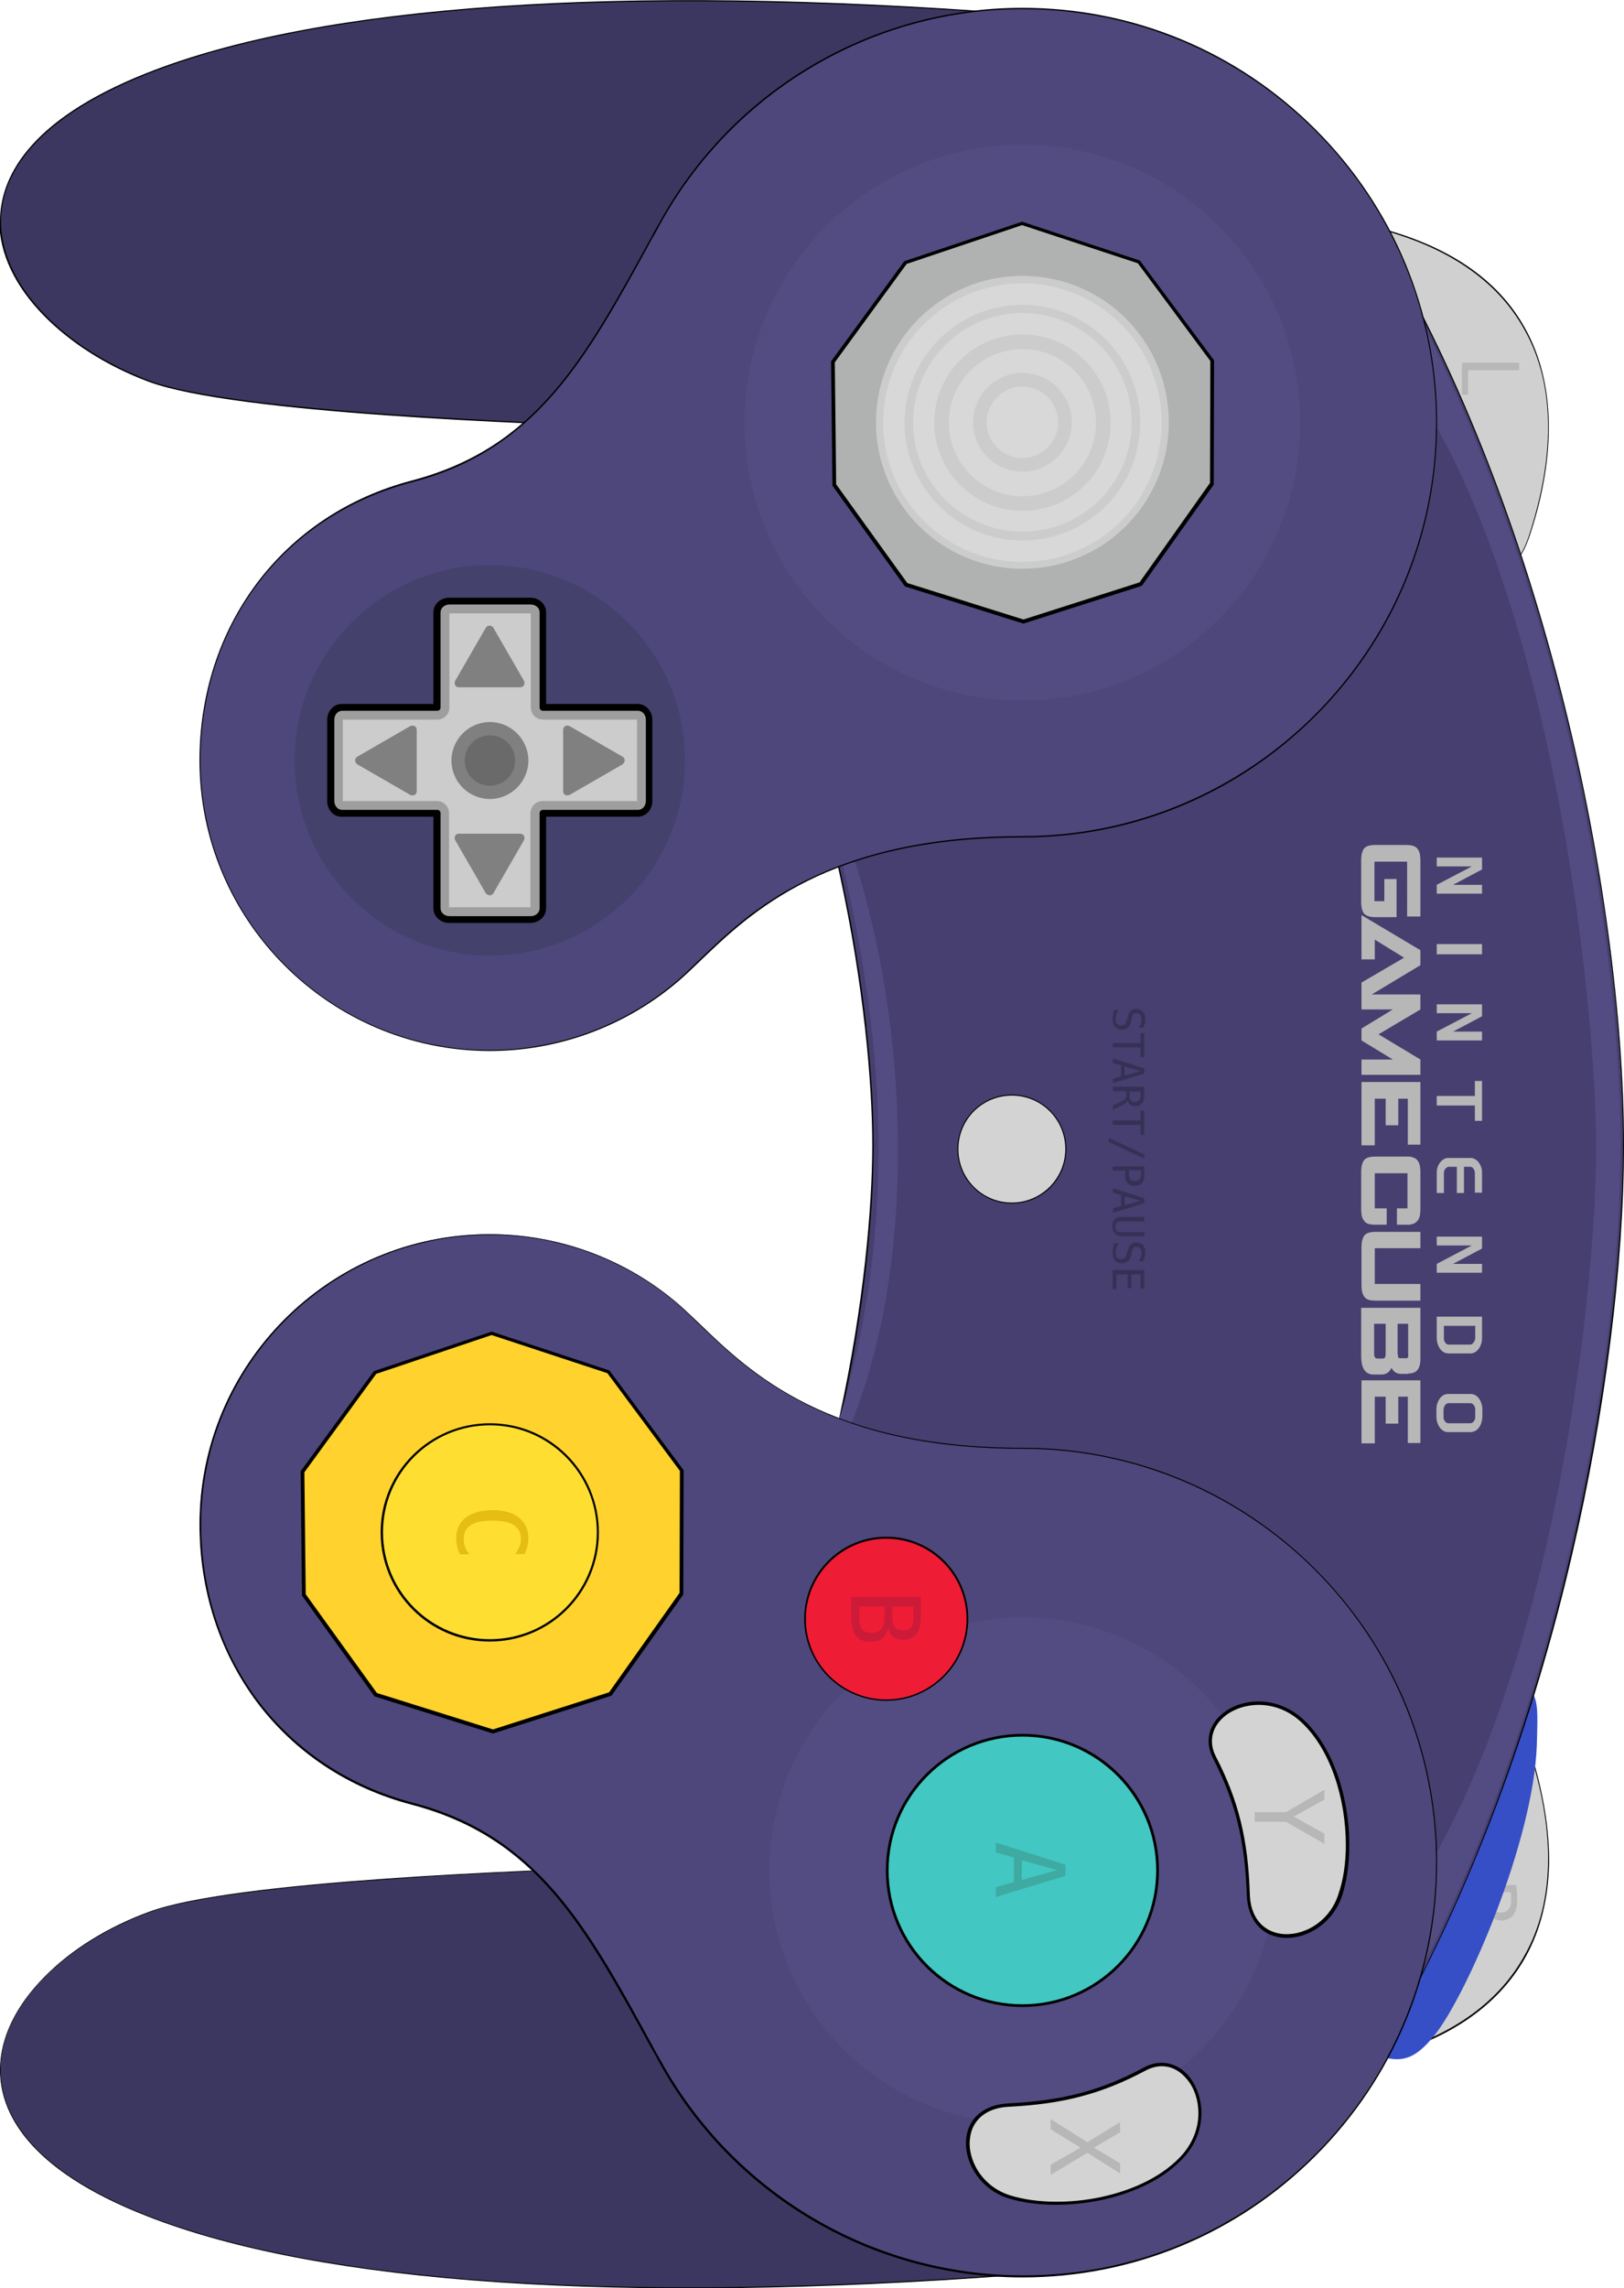 <?xml version="1.0" encoding="utf-8"?>
<!-- Generator: Adobe Illustrator 19.0.0, SVG Export Plug-In . SVG Version: 6.00 Build 0)  -->
<svg version="1.1" baseProfile="tiny"
	 id="svg2" inkscape:version="0.46" sodipodi:version="0.32" inkscape:output_extension="org.inkscape.output.svg.inkscape" sodipodi:docname="gamecube-controller.svg" xmlns:rdf="http://www.w3.org/1999/02/22-rdf-syntax-ns#" xmlns:dc="http://purl.org/dc/elements/1.1/" xmlns:svg="http://www.w3.org/2000/svg" xmlns:cc="http://creativecommons.org/ns#" xmlns:sodipodi="http://sodipodi.sourceforge.net/DTD/sodipodi-0.dtd" xmlns:inkscape="http://www.inkscape.org/namespaces/inkscape"
	 xmlns="http://www.w3.org/2000/svg" xmlns:xlink="http://www.w3.org/1999/xlink" x="0px" y="0px" viewBox="130.3 60.7 477 671.9"
	 xml:space="preserve">
<defs>
	
	
		<inkscape:perspective  sodipodi:type="inkscape:persp3d" inkscape:vp_x="0 : 526.18109 : 1" inkscape:vp_y="0 : 1000 : 0" id="perspective10" inkscape:vp_z="744.09448 : 526.18109 : 1" inkscape:persp3d-origin="372.04724 : 350.78739 : 1">
		</inkscape:perspective>
	
		<inkscape:perspective  sodipodi:type="inkscape:persp3d" inkscape:vp_x="0 : 526.18109 : 1" inkscape:vp_y="0 : 1000 : 0" id="perspective2390" inkscape:vp_z="744.09448 : 526.18109 : 1" inkscape:persp3d-origin="372.04724 : 350.78739 : 1">
		</inkscape:perspective>
	
		<inkscape:perspective  sodipodi:type="inkscape:persp3d" inkscape:vp_x="0 : 106.07078 : 1" inkscape:vp_y="0 : 1000 : 0" id="perspective3517" inkscape:vp_z="778.99109 : 106.07078 : 1" inkscape:persp3d-origin="389.49554 : 70.713852 : 1">
		</inkscape:perspective>
</defs>
<sodipodi:namedview  showgrid="false" bordercolor="#666666" id="base" inkscape:zoom="1.4538721" gridtolerance="10000" pagecolor="#ffffff" objecttolerance="10" guidetolerance="10" borderopacity="1.0" inkscape:cy="243.48772" inkscape:cx="380.30106" showguides="true" inkscape:guide-bbox="true" inkscape:window-height="980" inkscape:window-width="1678" inkscape:current-layer="layer1" inkscape:document-units="px" inkscape:window-x="0" inkscape:window-y="25" inkscape:pageopacity="0.0" inkscape:pageshadow="2">
	</sodipodi:namedview>
<g>
	<g id="path3209">
		<g>
			<path fill="#D0D0D0" d="M534.2,127.5c47.1,11.8,59.6,46.3,45.5,90.2C565.5,261.6,534.2,129.1,534.2,127.5z"/>
		</g>
		<g>
			<path d="M534,127.5v-0.2l0.2,0c21.2,5.3,36.1,15.3,44.1,29.9c4.4,7.9,6.7,17.2,6.9,27.5c0.2,10.1-1.6,21.2-5.5,33
				c-2.1,6.4-4.6,9.4-7.7,9c-8.1-1.3-18-27.9-24.9-50C539.7,152.6,534,128.3,534,127.5z M585,186.1c0-10.8-2.3-20.4-7-28.7
				c-8-14.4-22.7-24.4-43.7-29.7c0.5,2.4,5.8,25.3,13.2,49c9.8,31.6,18.4,48.8,24.7,49.7c2.8,0.4,5.3-2.5,7.3-8.8
				C583.2,206.2,585,195.7,585,186.1z"/>
		</g>
	</g>
	<g>
		<path fill="#B7B7B7" d="M576.5,167.2v2.2h-15v7.2h-1.8v-9.4H576.5z"/>
	</g>
	<g id="path3273">
		<g>
			<path fill="#D0D0D0" d="M534.2,665c47.1-11.8,59.6-46.3,45.5-90.2C565.5,530.9,534.2,663.5,534.2,665z"/>
		</g>
		<g>
			<path d="M534,665.2V665c0-0.8,5.7-25.1,13.2-49.2c6.9-22.1,16.8-48.8,24.9-50c3-0.5,5.6,2.5,7.7,9c3.8,11.9,5.6,23,5.5,33
				c-0.2,10.3-2.5,19.6-6.9,27.5c-8.1,14.5-22.9,24.6-44.1,29.9L534,665.2z M585,606.4c0-9.6-1.8-20.1-5.5-31.6
				c-2-6.2-4.5-9.2-7.3-8.8c-6.3,0.9-14.8,18.1-24.7,49.7c-7.4,23.6-12.7,46.6-13.2,49c21-5.3,35.7-15.3,43.7-29.7
				C582.7,626.8,585,617.2,585,606.4z"/>
		</g>
	</g>
	<g>
		<path fill="#B7B7B7" d="M575.6,614.2c0.2,1.1,0.3,2.7,0.3,4.2c0,2.3-0.4,3.8-1.4,4.9c-0.8,0.8-1.9,1.3-3.2,1.3
			c-2.2,0-3.7-1.4-4.3-3.2H567c-0.4,1.3-1.6,2.1-3.4,2.5c-2.3,0.5-4,0.9-4.6,1.3v-2.3c0.5-0.3,1.9-0.6,4-1.1
			c2.3-0.5,3.2-1.4,3.3-3.4v-2H559v-2.2H575.6z M567.9,616.3v2.2c0,2.3,1.3,3.8,3.2,3.8c2.2,0,3.1-1.6,3.1-3.9c0-1-0.1-1.8-0.2-2.1
			H567.9z"/>
	</g>
	<g id="path2516">
		<path sodipodi:nodetypes="csssc" fill="#3C3760" d="M428,728.7c-120.6,8.9-206,1.7-254.4-17.3c-70.9-27.7-42.6-73.5,0.6-89.3
			c29.5-10.8,146.6-13.1,155-13.7C337.7,607.8,427.4,729.2,428,728.7z"/>
		<path d="M130.3,668.5c0-0.1,0-0.2,0-0.3c0.1-9.2,4.6-18.5,13-27c7.8-8,18.8-14.8,30.9-19.2c25.1-9.2,111.9-12.2,144.6-13.3
			c5.5-0.2,9.2-0.3,10.5-0.4c6.4-0.4,56.7,65.4,83.8,100.8c8.4,11,14.5,18.9,15.1,19.4l0.4,0l-0.3,0.3l-0.1,0h0
			c-115.7,8.6-203.7,2.6-254.5-17.3C137.9,697.6,130.3,680.5,130.3,668.5z M427.7,728.5c-1-1.1-4.6-5.8-15-19.3
			c-25.1-32.8-77.3-101.1-83.5-100.7c-1.3,0.1-4.9,0.2-10.5,0.4c-29.5,1-119.4,4.1-144.5,13.3c-12,4.4-23,11.2-30.8,19.1
			c-8.3,8.5-12.8,17.7-12.9,26.8c0,0.1,0,0.2,0,0.3c0,11.9,7.5,28.9,43,42.8C224.3,731.1,312.2,737.1,427.7,728.5z"/>
	</g>
	<path id="path3275" sodipodi:nodetypes="csscc" fill="#364EC6" d="M578.2,556c4.1,2.1,3.8,6.2,3.5,17c-1,28.5-20.5,73.2-29.9,85.1
		c-6.2,7.8-10.4,8.7-18.6,5.5L578.2,556z"/>
	<g id="path3211">
		<path sodipodi:nodetypes="ccsccssc" fill="#463F6F" d="M536.5,132.2l-196.9,83.2c35.5,63.3,47.1,140.4,47.1,181.5
			s-11.3,117.8-47.1,181.5l196.9,83.2c53.6-92.9,70.6-204.7,70.6-264.7c0-31.8-4.9-78.5-17.4-129
			C578.6,223.2,561.5,175.5,536.5,132.2z"/>
		<path d="M339.4,578.5l0.1-0.1c37.1-66.2,47-145.2,47-181.5c0-36.3-9.9-115.3-47-181.5l-0.1-0.1l0.2-0.1l197-83.2l0.1,0.1
			c22.7,39.3,40.6,85,53.2,135.8c11.1,44.6,17.4,91.6,17.4,129c0,34.8-5.5,78.5-15.2,120.1c-5.8,25.1-13.2,49.6-21.8,72.6
			c-9.7,25.9-21,50.2-33.7,72.1l-0.1,0.1l-0.1-0.1L339.4,578.5z M536.5,132.4l-196.6,83.1c15.8,28.1,28.5,62.3,36.8,99
			c6.5,28.7,10.2,58.7,10.2,82.5c0,23.9-3.7,53.9-10.1,82.3c-8.3,36.5-21,70.8-36.9,99.1l196.6,83.1C592.1,565,607,449.8,607,396.9
			c0-37.4-6.3-84.4-17.4-129C577,217.2,559.1,171.6,536.5,132.4z"/>
	</g>
	<path id="path3610" sodipodi:nodetypes="ccccc" fill="#524C82" d="M374.1,300c17.4,65,20.2,123.4,0.9,183.1l1.9,3.2
		c24.1-49.4,21.8-130.9-0.6-187L374.1,300z"/>
	<path id="path3319" sodipodi:nodetypes="ccsccssc" fill="#524C82" d="M535.7,132.2l16.3,53.4c35.5,63.3,47.1,171,47.1,212.1
		s-11.3,143.7-47.1,207.4l-16.3,56.5c53.6-92.9,70.6-204.7,70.6-264.7c0-31.8-4.9-78.5-17.4-129
		C577.8,223.2,560.7,175.5,535.7,132.2z"/>
	<g id="path3241">
		<path sodipodi:nodetypes="csssc" fill="#3C3760" d="M428,64.7c-120.6-9-206-1.7-254.4,17.5c-70.9,28.1-42.6,74.5,0.6,90.5
			c29.5,11,146.6,13.3,155,13.9C337.7,187.2,427.4,64.1,428,64.7z"/>
		<path d="M130.3,125.7c0-12.2,7.6-29.5,43.2-43.6C224.3,62,312.3,55.9,428,64.6h0l0.1,0l0.3,0.3l-0.4,0c-0.6,0.5-6.7,8.6-15.1,19.7
			c-27,35.9-77.4,102.6-83.8,102.1c-1.3-0.1-4.9-0.2-10.5-0.4c-32.7-1.1-119.5-4.2-144.6-13.5c-12.1-4.5-23-11.4-30.9-19.5
			c-8.4-8.6-12.9-18.1-13-27.4C130.3,125.9,130.3,125.8,130.3,125.7z M427.7,64.9c-115.5-8.6-203.3-2.6-254,17.5
			c-35.5,14.1-43.1,31.3-43.1,43.3c0,0.1,0,0.2,0,0.3c0.1,9.2,4.6,18.6,12.9,27.1c7.8,8,18.7,14.9,30.8,19.4
			c25.1,9.3,115,12.4,144.5,13.5c5.5,0.2,9.2,0.3,10.5,0.4c6.2,0.4,58.4-68.8,83.5-102C423.1,70.7,426.6,66,427.7,64.9z"/>
	</g>
	<g id="path3263">
		<path sodipodi:nodetypes="ccscccssc" fill="#4E477C" d="M324,665.9c-20.7-37.6-34.7-65.7-72.8-75.7s-62.2-42.9-62.2-82
			c0-47,38.1-85.1,85.1-85.1c20.7,0,39.7,7.4,54.4,19.7c14.8,12.3,34.9,43,102,43s121.6,54.5,121.6,121.6s-54.5,121.6-121.6,121.6
			C384.7,729.1,344.7,703.6,324,665.9z"/>
		<path d="M188.9,508.3c0-47,38.2-85.2,85.2-85.2c19.9,0,39.3,7,54.5,19.7c2.2,1.8,4.4,4,7.1,6.5c15,14.5,37.8,36.5,94.9,36.5
			c32.5,0,63.1,12.7,86.1,35.7c23,23,35.7,53.6,35.7,86.1c0,32.5-12.7,63.1-35.7,86.1c-23,23-53.6,35.7-86.1,35.7
			c-44.4,0-85.3-24.2-106.7-63.2l0.1-0.1l-0.1,0.1c-0.8-1.5-1.6-3-2.5-4.5c-19.6-35.7-33.7-61.5-70.2-71.1
			c-18.6-4.9-34.3-15.3-45.5-30.2C194.7,545.6,188.9,527.6,188.9,508.3z M552.1,607.5c0-67-54.5-121.4-121.4-121.4
			c-25.2,0-46-4.2-63.5-13c-14.8-7.4-24.1-16.4-31.6-23.6c-2.6-2.5-4.9-4.7-7-6.5c-15.2-12.7-34.5-19.7-54.3-19.7
			c-46.8,0-84.9,38.1-84.9,84.9c0,39.8,24.4,71.9,62.1,81.8c16.9,4.4,30.1,12.7,41.7,26c10.6,12.2,19,27.5,28.7,45.3
			c0.8,1.5,1.6,3,2.5,4.5c21.4,38.9,62.2,63,106.5,63C497.6,728.9,552.1,674.4,552.1,607.5z"/>
	</g>
	<g id="path3187">
		<path sodipodi:nodetypes="ccscccssc" fill="#4E477C" d="M324,126.3c-20.7,37.6-34.7,65.7-72.8,75.7c-38.1,10-62.2,42.9-62.2,82
			c0,47,38.1,85.1,85.1,85.1c20.7,0,39.7-7.4,54.4-19.7s34.9-43,102-43s121.6-54.5,121.6-121.6S497.7,63.2,430.6,63.2
			C384.7,63.2,344.7,88.7,324,126.3z"/>
		<path d="M188.9,284c0-19.3,5.8-37.3,16.8-52c11.1-14.8,26.9-25.3,45.5-30.2c36.5-9.6,50.6-35.4,70.2-71.1c0.8-1.5,1.6-3,2.5-4.5
			c21.4-39,62.3-63.2,106.7-63.2c32.5,0,63.1,12.7,86.1,35.7c23,23,35.7,53.6,35.7,86.1c0,32.5-12.7,63.1-35.7,86.1
			c-23,23-53.6,35.7-86.1,35.7c-57.1,0-79.8,22-94.9,36.5c-2.6,2.5-4.9,4.7-7.1,6.5c-15.3,12.7-34.6,19.7-54.5,19.7
			C227.2,369.2,188.9,331,188.9,284z M552.1,184.8c0-67-54.5-121.4-121.4-121.4c-44.3,0-85.1,24.2-106.5,63.1
			c-0.8,1.5-1.6,3-2.5,4.5c-9.7,17.8-18.1,33.1-28.7,45.3c-11.6,13.3-24.8,21.6-41.7,26c-37.7,9.9-62.1,42-62.1,81.8
			c0,46.8,38.1,84.9,84.9,84.9c19.8,0,39.1-7,54.3-19.7c2.2-1.8,4.4-4,7-6.5c7.5-7.2,16.8-16.3,31.6-23.6c17.5-8.7,38.3-13,63.5-13
			C497.6,306.2,552.1,251.7,552.1,184.8z"/>
	</g>
	
		<path id="path3191" sodipodi:type="arc" sodipodi:cy="436.6759" sodipodi:cx="160" sodipodi:rx="121.56863" sodipodi:ry="121.56863" fill="#524C82" d="
		M430.6,266.4c-45.1,0-81.6-36.6-81.6-81.6s36.6-81.6,81.6-81.6c45.1,0,81.6,36.6,81.6,81.6S475.7,266.4,430.6,266.4z"/>
	
		<path id="path3193" sodipodi:type="arc" sodipodi:cy="586.08765" sodipodi:cx="274.11765" sodipodi:rx="85.098038" sodipodi:ry="85.098038" fill="#44416D" d="
		M274.2,341.3c-31.7,0-57.4-25.7-57.4-57.3s25.7-57.4,57.3-57.4c0,0,0,0,0,0c31.7,0,57.4,25.7,57.4,57.3
		C331.6,315.6,305.9,341.3,274.2,341.3C274.2,341.3,274.2,341.3,274.2,341.3z"/>
	
		<path id="path3199" sodipodi:type="arc" sodipodi:cy="436.6759" sodipodi:cx="160" sodipodi:rx="121.56863" sodipodi:ry="121.56863" fill="#524C82" d="
		M430.6,535.6c-41,0-74.3,33.2-74.3,74.3c0,41,33.2,74.3,74.3,74.3s74.3-33.2,74.3-74.3C504.9,568.8,471.7,535.6,430.6,535.6z"/>
	
		<path id="path3203_1_" sodipodi:type="arc" sodipodi:cy="436.6759" sodipodi:cx="160" sodipodi:rx="121.56863" sodipodi:ry="121.56863" d="
		M430.6,569.8c-22.1,0-40.1,17.9-40.1,40.1s17.9,40.1,40.1,40.1c22.1,0,40.1-17.9,40.1-40.1S452.8,569.8,430.6,569.8z"/>
	
		<path id="path3203" sodipodi:type="arc" sodipodi:cy="436.6759" sodipodi:cx="160" sodipodi:rx="121.56863" sodipodi:ry="121.56863" fill="#42C7C3" d="
		M430.6,570.6c-21.7,0-39.3,17.6-39.3,39.3s17.6,39.3,39.3,39.3c21.7,0,39.3-17.6,39.3-39.3S452.3,570.6,430.6,570.6z"/>
	
		<path id="path3207_1_" sodipodi:type="arc" sodipodi:cy="410.00925" sodipodi:cx="367.05884" sodipodi:rx="16.470589" sodipodi:ry="16.470589" d="
		M427.5,414.1c-8.8,0-16-7.1-16-16c0-8.8,7.1-16,16-16c0,0,0,0,0,0c8.8,0,16,7.1,16,16C443.5,406.9,436.4,414.1,427.5,414.1
		C427.5,414.1,427.5,414.1,427.5,414.1z"/>
	
		<path id="path3207" sodipodi:type="arc" sodipodi:cy="410.00925" sodipodi:cx="367.05884" sodipodi:rx="16.470589" sodipodi:ry="16.470589" fill="#D3D3D3" d="
		M427.5,413.8c-8.7,0-15.7-7-15.7-15.7c0-8.7,7-15.7,15.7-15.7c0,0,0,0,0,0c8.7,0,15.7,7,15.7,15.7
		C443.2,406.7,436.2,413.8,427.5,413.8C427.5,413.8,427.5,413.8,427.5,413.8z"/>
	<g id="path3232" sodipodi:nodetypes="czzzz">
		<g>
			<path fill="#D3D3D3" d="M497,617c0.5,17.2,22.3,15,27.1-0.2c4.8-15.3,1.1-39.8-11.6-51.2c-12.7-11.3-31.7-1-25.4,11
				S496.4,599.8,497,617z"/>
		</g>
		<g>
			<path d="M485.3,571.9c0-3.1,1.5-6.1,4.4-8.3c5.5-4.3,15.4-5.1,23.1,1.7c12.9,11.5,16.6,36.5,11.8,51.7
				c-2.8,9-11.4,13.5-18.1,12.6c-6-0.8-9.7-5.5-10-12.4l0,0c-0.5-16-3.3-27.3-9.9-40.2C485.7,575.2,485.3,573.6,485.3,571.9z
				 M525.6,602.4c0-13.3-4.4-28.3-13.5-36.4c-7.2-6.4-16.6-5.6-21.8-1.6c-4.1,3.2-5.1,7.7-2.9,12c6.7,13,9.5,24.4,10,40.6l0,0
				c0.2,6.4,3.6,10.7,9.1,11.5c6.3,0.9,14.4-3.3,17-11.9C524.9,612.5,525.6,607.6,525.6,602.4z"/>
		</g>
	</g>
	
		<path id="path3258" sodipodi:type="arc" sodipodi:cy="436.6759" sodipodi:cx="160" sodipodi:rx="121.56863" sodipodi:ry="121.56863" fill="#CCCCCC" stroke="#000000" stroke-linecap="round" stroke-linejoin="round" d="
		M430.6,233.4c-26.9,0-48.6-21.8-48.6-48.6s21.8-48.6,48.6-48.6c26.9,0,48.6,21.8,48.6,48.6S457.5,233.4,430.6,233.4z"/>
	
		<path id="path3295" sodipodi:type="arc" sodipodi:cy="436.6759" sodipodi:cx="160" sodipodi:rx="121.56863" sodipodi:ry="121.56863" fill="none" stroke="#797979" stroke-miterlimit="10" d="
		M430.6,223.7c-21.5,0-39-17.4-39-39s17.4-39,39-39s39,17.4,39,39S452.2,223.7,430.6,223.7z"/>
	
		<path id="path3297" sodipodi:type="arc" sodipodi:cy="436.6759" sodipodi:cx="160" sodipodi:rx="121.56863" sodipodi:ry="121.56863" fill="none" stroke="#797979" stroke-width="8.868" stroke-linecap="round" stroke-linejoin="round" d="
		M430.6,212.2c-15.1,0-27.4-12.3-27.4-27.4c0-15.1,12.3-27.4,27.4-27.4s27.4,12.3,27.4,27.4C458.1,199.9,445.8,212.2,430.6,212.2z"
		/>
	
		<path id="path3301" sodipodi:type="arc" sodipodi:cy="436.6759" sodipodi:cx="160" sodipodi:rx="121.56863" sodipodi:ry="121.56863" fill="none" stroke="#797979" stroke-width="15" stroke-linecap="round" stroke-linejoin="round" d="
		M430.6,198.3c-7.5,0-13.6-6.1-13.6-13.6s6.1-13.6,13.6-13.6s13.6,6.1,13.6,13.6S438.1,198.3,430.6,198.3z"/>
	<path id="text3303" fill="#3FAAA2" d="M440.8,609.8l-10.4-2.9v5.8L440.8,609.8 M443.2,608.2v3.3l-20.4,6.2v-2.9l5.3-1.5v-7.2
		l-5.3-1.5v-2.9L443.2,608.2"/>
	<path id="text3311" fill="#B7B7B7" d="M519.3,586.2v2.9l-9,5l9,5v3l-11.3-6.5h-9.2v-2.8h9.2L519.3,586.2"/>
	<g id="path3237" sodipodi:nodetypes="czzzz">
		<g>
			<path fill="#D3D3D3" d="M426.5,678.8c-17.2,0.8-14.7,22.5,0.7,27.1c15.3,4.6,39.9,0.4,51-12.5s0.5-31.7-11.4-25.3
				S443.7,678,426.5,678.8z"/>
		</g>
		<g>
			<path d="M414,690c0-0.5,0-1,0.1-1.5c0.7-6,5.3-9.8,12.3-10.2c16-0.8,27.2-3.7,40-10.6c4.7-2.5,9.9-1.4,13.3,2.9
				c4.3,5.4,5.4,15.4-1.3,23.1c-11.3,13.1-36.2,17.1-51.5,12.6C418.6,703.9,414,696.4,414,690z M482.3,681.2c0-3.8-1.2-7.4-3.3-9.9
				c-3.2-4-7.7-5-12.1-2.7c-12.9,6.9-24.3,9.9-40.4,10.7c-6.4,0.3-10.7,3.8-11.3,9.3c-0.8,6.3,3.6,14.3,12.1,16.8
				c15,4.5,39.4,0.5,50.5-12.3C480.9,689.4,482.3,685.2,482.3,681.2z"/>
		</g>
	</g>
	<path id="text3315" fill="#B7B7B7" d="M459.3,683.8v3l-7.7,4.5l7.7,4.6v3l-9.6-6.1l-10.8,6.5v-3l8.8-5l-8.8-5.4v-3l10.8,6.8
		L459.3,683.8"/>
	<g id="rect3249">
		<path fill="#9E9E9E" d="M320.9,272c0-2-1.5-3.6-3.3-3.6h-27.9v-27.9c0-1.8-1.6-3.3-3.6-3.3h-23.9c-2,0-3.6,1.5-3.6,3.3v27.9h-27.9
			c-1.8,0-3.3,1.6-3.3,3.6v23.9c0,2,1.5,3.6,3.3,3.6h27.9v27.9c0,1.8,1.6,3.3,3.6,3.3h23.9c2,0,3.6-1.5,3.6-3.3v-27.9h27.9
			c1.8,0,3.3-1.6,3.3-3.6V272z"/>
		<path d="M226.4,295.9V272c0-2.5,1.9-4.6,4.3-4.6h26.9v-26.9c0-2.4,2.1-4.3,4.6-4.3h23.9c2.5,0,4.6,1.9,4.6,4.3v26.9h26.9
			c2.4,0,4.3,2.1,4.3,4.6v23.9c0,2.6-1.9,4.6-4.3,4.6h-26.9v26.9c0,2.4-2.1,4.3-4.6,4.3h-23.9c-2.5,0-4.6-1.9-4.6-4.3v-26.9h-26.9
			C228.3,300.6,226.4,298.5,226.4,295.9z M288.8,240.5c0-1.3-1.2-2.3-2.6-2.3h-23.9c-1.4,0-2.6,1-2.6,2.3v27.9c0,0.6-0.4,1-1,1
			h-27.9c-1.3,0-2.3,1.2-2.3,2.6v23.9c0,1.4,1,2.6,2.3,2.6h27.9c0.6,0,1,0.4,1,1v27.9c0,1.3,1.2,2.3,2.6,2.3h23.9
			c1.4,0,2.6-1,2.6-2.3v-27.9c0-0.6,0.4-1,1-1h27.9c1.3,0,2.3-1.2,2.3-2.6V272c0-1.4-1-2.6-2.3-2.6h-27.9c-0.6,0-1-0.4-1-1V240.5z"
			/>
	</g>
	
		<path id="path4071" inkscape:original="M 255.09375 540.09375 C 253.08883 540.09374 251.5 541.55887 251.5 543.375 L 251.5 571.28125 L 223.59375 571.28125 C 221.77764 571.28124 220.3125 572.9013 220.3125 574.90625 L 220.3125 598.8125 C 220.3125 600.81741 221.77765 602.4375 223.59375 602.4375 L 251.5 602.4375 L 251.5 630.34375 C 251.5 632.15985 253.08883 633.62503 255.09375 633.625 L 279.03125 633.625 C 281.03617 633.62499 282.65623 632.15985 282.65625 630.34375 L 282.65625 602.4375 L 310.53125 602.4375 C 312.34736 602.43749 313.8125 600.81745 313.8125 598.8125 L 313.8125 574.90625 C 313.8125 572.90132 312.34735 571.28125 310.53125 571.28125 L 282.65625 571.28125 L 282.65625 543.375 C 282.65625 541.55888 281.03618 540.09375 279.03125 540.09375 L 255.09375 540.09375 z " sodipodi:type="inkscape:offset" inkscape:radius="-3.6088684" fill="#CCCCCC" d="
		M317.7,296c-0.3,0-0.3,0.2-0.3,0V272h-27.6c-2,0-3.6-1.6-3.6-3.6v-27.9c0,0.3,0.2,0.3,0,0.3h-23.9c-0.2,0,0,0,0-0.3v27.9
		c0,2-1.6,3.6-3.6,3.6H231v23.9c0,0.2,0,0-0.3,0h27.9c2,0,3.6,1.6,3.6,3.6v27.9c0-0.3-0.2-0.3,0-0.3h23.9c0.2,0,0,0,0,0.3v-27.9
		c0-2,1.6-3.6,3.6-3.6H317.7z"/>
	
		<path id="path3254" sodipodi:type="arc" sodipodi:cy="588.15552" sodipodi:cx="265.37897" sodipodi:rx="15.811819" sodipodi:ry="15.811819" fill="#808080" d="
		M274.2,295.3c-6.3,0-11.3-5.1-11.3-11.3s5.1-11.3,11.3-11.3s11.3,5.1,11.3,11.3S280.4,295.3,274.2,295.3z"/>
	<path id="path2449" fill="#808080" d="M313.8,283.9c0-0.4-0.3-0.8-0.6-1l-15.6-9c-0.4-0.2-0.9-0.2-1.3,0c-0.4,0.2-0.6,0.7-0.6,1.1
		v18c0,0.5,0.2,0.9,0.6,1.1c0.4,0.2,0.9,0.2,1.3,0l15.6-9C313.5,284.8,313.8,284.4,313.8,283.9z"/>
	<path id="path2452" fill="#808080" d="M234.6,283.9c0-0.4,0.3-0.8,0.6-1l15.6-9c0.4-0.2,0.9-0.2,1.3,0c0.4,0.2,0.6,0.7,0.6,1.1v18
		c0,0.5-0.2,0.9-0.6,1.1c-0.4,0.2-0.9,0.2-1.3,0l-15.6-9C234.8,284.8,234.6,284.4,234.6,283.9z"/>
	<path id="path3230" fill="#808080" d="M274.2,323.6c0.4,0,0.8-0.3,1-0.6l9-15.6c0.2-0.4,0.2-0.9,0-1.3c-0.2-0.4-0.7-0.6-1.1-0.6
		h-18c-0.5,0-0.9,0.2-1.1,0.6c-0.2,0.4-0.2,0.9,0,1.3l9,15.6C273.3,323.3,273.8,323.6,274.2,323.6z"/>
	<path id="path3233" fill="#808080" d="M274.2,244.4c0.4,0,0.8,0.3,1,0.6l9,15.6c0.2,0.4,0.2,0.9,0,1.3c-0.2,0.4-0.7,0.6-1.1,0.6
		h-18c-0.5,0-0.9-0.2-1.1-0.6c-0.2-0.4-0.2-0.9,0-1.3l9-15.6C273.3,244.6,273.8,244.3,274.2,244.4z"/>
	<path id="text4027" fill="#353156" d="M466.1,362.4h-1.3c0.2-0.4,0.4-0.8,0.6-1.1c0.1-0.4,0.2-0.8,0.2-1.2c0-0.6-0.1-1.1-0.4-1.4
		c-0.3-0.3-0.6-0.5-1.1-0.5c-0.4,0-0.7,0.1-0.9,0.3c-0.2,0.2-0.4,0.6-0.5,1.3l-0.1,0.7c-0.2,0.9-0.5,1.5-1,1.9
		c-0.4,0.4-1,0.6-1.8,0.6c-0.9,0-1.5-0.3-2-0.8s-0.7-1.3-0.7-2.4c0-0.4,0-0.9,0.1-1.3c0.1-0.4,0.2-0.9,0.4-1.3h1.3
		c-0.3,0.5-0.5,0.9-0.7,1.3c-0.1,0.4-0.2,0.9-0.2,1.3c0,0.6,0.1,1.1,0.4,1.5c0.3,0.4,0.7,0.5,1.2,0.5c0.5,0,0.8-0.1,1.1-0.4
		c0.2-0.2,0.4-0.7,0.6-1.3l0.2-0.7c0.2-0.9,0.5-1.5,0.9-1.9c0.4-0.4,0.9-0.6,1.6-0.6c0.8,0,1.5,0.3,2,0.8c0.5,0.6,0.7,1.3,0.7,2.2
		c0,0.4,0,0.7-0.1,1.1C466.4,361.6,466.3,362,466.1,362.4 M466.4,364.1v7h-1.1v-2.9h-8.2V367h8.2v-2.9H466.4 M465.3,375.2l-4.7-1.3
		v2.6L465.3,375.2 M466.4,374.4v1.5l-9.2,2.8v-1.3l2.4-0.7v-3.2l-2.4-0.7v-1.3L466.4,374.4 M461.6,383.7c-0.1,0.3-0.2,0.6-0.5,0.8
		c-0.2,0.2-0.7,0.5-1.4,0.8l-2.5,1.3v-1.3l2.3-1.1c0.7-0.3,1.1-0.6,1.3-0.9c0.2-0.3,0.3-0.6,0.3-1v-1.2h-3.9v-1.3h9.2v2.6
		c0,1-0.2,1.8-0.7,2.3c-0.5,0.5-1.1,0.8-2,0.8c-0.6,0-1.1-0.2-1.5-0.5C461.9,384.8,461.6,384.3,461.6,383.7 M465.4,381.2h-3.3v1.4
		c0,0.6,0.1,1,0.4,1.3c0.3,0.3,0.7,0.4,1.2,0.4c0.5,0,0.9-0.2,1.2-0.5c0.3-0.3,0.4-0.8,0.4-1.4V381.2 M466.4,386.9v7h-1.1v-2.9h-8.2
		v-1.3h8.2v-2.9H466.4 M466.4,399.7v1.2l-10.4-4.9v-1.2L466.4,399.7 M465.4,404.3h-3.5v1.4c0,0.6,0.2,1,0.5,1.3
		c0.3,0.3,0.7,0.5,1.3,0.5s1-0.2,1.3-0.5c0.3-0.3,0.5-0.8,0.5-1.4V404.3 M466.4,403.1v2.7c0,1-0.2,1.8-0.7,2.3
		c-0.5,0.5-1.2,0.8-2.1,0.8c-0.9,0-1.6-0.3-2.1-0.8c-0.5-0.5-0.7-1.3-0.7-2.3v-1.4h-3.7v-1.2H466.4 M465.3,413.3l-4.7-1.3v2.6
		L465.3,413.3 M466.4,412.5v1.5l-9.2,2.8v-1.3l2.4-0.7v-3.2l-2.4-0.7v-1.3L466.4,412.5 M460.7,418h5.7v1.3h-6.3c-0.4,0-0.8,0-1,0
		c-0.2,0-0.3,0.1-0.4,0.1c-0.2,0.1-0.4,0.3-0.6,0.6c-0.1,0.3-0.2,0.6-0.2,0.9c0,0.4,0.1,0.7,0.2,0.9c0.1,0.2,0.3,0.4,0.6,0.6
		c0.1,0.1,0.2,0.1,0.4,0.1c0.2,0,0.5,0,1,0h6.3v1.2h-5.7c-0.9,0-1.6-0.1-2-0.2c-0.4-0.1-0.7-0.3-1-0.6c-0.2-0.3-0.4-0.6-0.5-0.9
		c-0.1-0.4-0.2-0.7-0.2-1.2c0-0.4,0.1-0.8,0.2-1.2s0.3-0.7,0.5-0.9c0.3-0.3,0.6-0.5,1-0.6C459.1,418.1,459.8,418,460.7,418
		 M466.1,431h-1.3c0.2-0.4,0.4-0.8,0.6-1.1c0.1-0.4,0.2-0.8,0.2-1.2c0-0.6-0.1-1.1-0.4-1.4c-0.3-0.3-0.6-0.5-1.1-0.5
		c-0.4,0-0.7,0.1-0.9,0.3c-0.2,0.2-0.4,0.6-0.5,1.3l-0.1,0.7c-0.2,0.9-0.5,1.5-1,1.9c-0.4,0.4-1,0.6-1.8,0.6c-0.9,0-1.5-0.3-2-0.8
		s-0.7-1.3-0.7-2.4c0-0.4,0-0.9,0.1-1.3c0.1-0.4,0.2-0.9,0.4-1.3h1.3c-0.3,0.5-0.5,0.9-0.7,1.3c-0.1,0.4-0.2,0.9-0.2,1.3
		c0,0.6,0.1,1.1,0.4,1.5c0.3,0.4,0.7,0.5,1.2,0.5c0.5,0,0.8-0.1,1.1-0.4c0.2-0.2,0.4-0.7,0.6-1.3l0.2-0.7c0.2-0.9,0.5-1.5,0.9-1.9
		c0.4-0.4,0.9-0.6,1.6-0.6c0.8,0,1.5,0.3,2,0.8c0.5,0.6,0.7,1.3,0.7,2.2c0,0.4,0,0.7-0.1,1.1C466.4,430.1,466.3,430.5,466.1,431
		 M466.4,433.6v5.5h-1.1v-4.2h-2.7v4h-1.1v-4h-3.3v4.3h-1.1v-5.6H466.4"/>
	
		<path id="path4073" sodipodi:type="arc" sodipodi:cy="588.15552" sodipodi:cx="265.37897" sodipodi:rx="15.811819" sodipodi:ry="15.811819" fill="#6A6A6A" d="
		M274.2,291.4c-4.1,0-7.4-3.3-7.4-7.4c0-4.1,3.3-7.4,7.4-7.4c4.1,0,7.4,3.3,7.4,7.4C281.6,288.1,278.3,291.4,274.2,291.4z"/>
	<g>
		
			<path id="path3243_6_" sodipodi:type="star" sodipodi:r2="99.460846" sodipodi:cy="428.68875" sodipodi:cx="163.45793" sodipodi:arg2="0.62831853" sodipodi:sides="5" sodipodi:arg1="0" sodipodi:r1="98.985367" inkscape:flatsided="false" inkscape:rounded="0" inkscape:randomized="0" d="
			M430.9,243.8l-34.8-10.9l-21.3-29.6l-0.4-36.5l21.5-29.4l34.6-11.6l34.6,11.4l21.8,29.3l-0.1,36.5l-21.1,29.7L430.9,243.8z"/>
		
			<path id="path3243_1_" sodipodi:type="star" sodipodi:r2="99.460846" sodipodi:cy="428.68875" sodipodi:cx="163.45793" sodipodi:arg2="0.62831853" sodipodi:sides="5" sodipodi:arg1="0" sodipodi:r1="98.985367" inkscape:flatsided="false" inkscape:rounded="0" inkscape:randomized="0" fill="#B0B2B2" d="
			M430.9,242.6l-34.1-10.7l-20.9-29l-0.4-35.8l21.1-28.9l33.9-11.4l34,11.2l21.3,28.7l-0.1,35.8l-20.7,29.2L430.9,242.6z"/>
		
			<path id="path3258_2_" sodipodi:type="arc" sodipodi:cy="436.6759" sodipodi:cx="160" sodipodi:rx="121.56863" sodipodi:ry="121.56863" fill="#CCCCCC" d="
			M430.6,227.7c-23.7,0-43-19.2-43-43s19.2-43,43-43s43,19.2,43,43S454.4,227.7,430.6,227.7z"/>
		
			<path id="path3258_1_" sodipodi:type="arc" sodipodi:cy="436.6759" sodipodi:cx="160" sodipodi:rx="121.56863" sodipodi:ry="121.56863" fill="#D8D8D8" d="
			M430.6,225.7c-22.6,0-40.9-18.3-40.9-40.9s18.3-40.9,40.9-40.9c22.6,0,40.9,18.3,40.9,40.9S453.3,225.7,430.6,225.7z"/>
		
			<path id="path3297_5_" sodipodi:type="arc" sodipodi:cy="436.6759" sodipodi:cx="160" sodipodi:rx="121.56863" sodipodi:ry="121.56863" fill="#CCCCCC" d="
			M430.6,219.4c-19.1,0-34.6-15.5-34.6-34.6s15.5-34.6,34.6-34.6c19.1,0,34.6,15.5,34.6,34.6S449.8,219.4,430.6,219.4z"/>
		
			<path id="path3297_1_" sodipodi:type="arc" sodipodi:cy="436.6759" sodipodi:cx="160" sodipodi:rx="121.56863" sodipodi:ry="121.56863" fill="#D8D8D8" d="
			M430.6,216.8c-17.7,0-32.1-14.4-32.1-32.1s14.4-32.1,32.1-32.1c17.7,0,32.1,14.4,32.1,32.1C462.7,202.5,448.4,216.8,430.6,216.8z"
			/>
		
			<path id="path3297_3_" sodipodi:type="arc" sodipodi:cy="436.6759" sodipodi:cx="160" sodipodi:rx="121.56863" sodipodi:ry="121.56863" fill="#CCCCCC" d="
			M430.6,210.7c-14.3,0-25.9-11.6-25.9-25.9c0-14.3,11.6-25.9,25.9-25.9c14.3,0,25.9,11.6,25.9,25.9
			C456.6,199.1,445,210.7,430.6,210.7z"/>
		
			<path id="path3297_2_" sodipodi:type="arc" sodipodi:cy="436.6759" sodipodi:cx="160" sodipodi:rx="121.56863" sodipodi:ry="121.56863" fill="#D8D8D8" d="
			M430.6,206.4c-11.9,0-21.6-9.7-21.6-21.6c0-11.9,9.7-21.6,21.6-21.6c11.9,0,21.6,9.7,21.6,21.6
			C452.2,196.7,442.6,206.4,430.6,206.4z"/>
		
			<path id="path3301_2_" sodipodi:type="arc" sodipodi:cy="436.6759" sodipodi:cx="160" sodipodi:rx="121.56863" sodipodi:ry="121.56863" fill="#CCCCCC" d="
			M430.6,199.2c-8,0-14.5-6.5-14.5-14.5c0-8,6.5-14.5,14.5-14.5c8,0,14.5,6.5,14.5,14.5S438.6,199.2,430.6,199.2z"/>
		
			<path id="path3301_1_" sodipodi:type="arc" sodipodi:cy="436.6759" sodipodi:cx="160" sodipodi:rx="121.56863" sodipodi:ry="121.56863" fill="#D8D8D8" d="
			M430.6,195.2c-5.8,0-10.5-4.7-10.5-10.5c0-5.8,4.7-10.5,10.5-10.5c5.8,0,10.5,4.7,10.5,10.5C441.1,190.5,436.4,195.2,430.6,195.2z
			"/>
	</g>
	
		<path id="path3243_4_" sodipodi:type="star" sodipodi:r2="99.460846" sodipodi:cy="428.68875" sodipodi:cx="163.45793" sodipodi:arg2="0.62831853" sodipodi:sides="5" sodipodi:arg1="0" sodipodi:r1="98.985367" inkscape:flatsided="false" inkscape:rounded="0" inkscape:randomized="0" d="
		M275.1,569.7l-34.8-10.9L219,529.2l-0.4-36.5l21.5-29.4l34.6-11.6l34.6,11.4l21.8,29.3l-0.1,36.5l-21.1,29.7L275.1,569.7z"/>
	
		<path id="path3243_2_" sodipodi:type="star" sodipodi:r2="99.460846" sodipodi:cy="428.68875" sodipodi:cx="163.45793" sodipodi:arg2="0.62831853" sodipodi:sides="5" sodipodi:arg1="0" sodipodi:r1="98.985367" inkscape:flatsided="false" inkscape:rounded="0" inkscape:randomized="0" fill="#FFD22D" d="
		M275.1,568.5L241,557.8l-20.9-29l-0.4-35.8l21.1-28.9l33.9-11.4l34,11.2l21.3,28.7l-0.1,35.8l-20.7,29.2L275.1,568.5z"/>
	
		<path id="path3247_1_" sodipodi:type="arc" sodipodi:cy="586.08765" sodipodi:cx="274.11765" sodipodi:rx="85.098038" sodipodi:ry="85.098038" d="
		M274.2,478.6c-17.7,0-32.1,14.3-32.1,32c0,17.7,14.3,32.1,32,32.1c0,0,0,0,0,0c17.7,0,32.1-14.3,32.1-32
		C306.2,492.9,291.9,478.6,274.2,478.6C274.2,478.6,274.2,478.6,274.2,478.6z"/>
	
		<path id="path3247" sodipodi:type="arc" sodipodi:cy="586.08765" sodipodi:cx="274.11765" sodipodi:rx="85.098038" sodipodi:ry="85.098038" fill="#FFDE32" d="
		M274.2,479.2c-17.4,0-31.4,14.1-31.4,31.4c0,17.4,14.1,31.4,31.4,31.4c0,0,0,0,0,0c17.4,0,31.4-14.1,31.4-31.4
		C305.6,493.3,291.5,479.2,274.2,479.2C274.2,479.2,274.2,479.2,274.2,479.2z"/>
	<path id="text4053" fill="#E5BD13" d="M265.4,517c-0.4-0.7-0.7-1.4-0.8-2.2c-0.2-0.7-0.3-1.5-0.3-2.4c0-2.6,0.9-4.6,2.8-6.1
		c1.9-1.4,4.5-2.2,7.8-2.2c3.3,0,5.9,0.7,7.8,2.2c1.9,1.5,2.8,3.5,2.8,6.1c0,0.8-0.1,1.6-0.3,2.4c-0.2,0.7-0.5,1.5-0.8,2.2h-2.8
		c0.6-0.7,1-1.4,1.3-2.2c0.3-0.8,0.4-1.6,0.4-2.3c0-1.8-0.7-3.1-2.1-4c-1.4-0.9-3.5-1.3-6.3-1.3c-2.8,0-4.9,0.4-6.3,1.3
		c-1.4,0.9-2.1,2.2-2.1,4c0,0.8,0.1,1.6,0.4,2.4c0.3,0.8,0.7,1.5,1.3,2.2H265.4"/>
	
		<path id="path3205_1_" sodipodi:type="arc" sodipodi:cy="436.6759" sodipodi:cx="160" sodipodi:rx="121.56863" sodipodi:ry="121.56863" d="
		M390.6,511.9c-13.3,0-24.1,10.8-24.1,24.1c0,13.3,10.8,24.1,24.1,24.1c13.3,0,24.1-10.8,24.1-24.1
		C414.7,522.6,403.9,511.9,390.6,511.9z"/>
	
		<path id="path3205" sodipodi:type="arc" sodipodi:cy="436.6759" sodipodi:cx="160" sodipodi:rx="121.56863" sodipodi:ry="121.56863" fill="#EF1C35" d="
		M390.6,512.5c-13,0-23.6,10.6-23.6,23.6s10.6,23.6,23.6,23.6c13,0,23.6-10.6,23.6-23.6S403.7,512.5,390.6,512.5z"/>
	<path id="text3307" fill="#CC1B39" d="M390.2,532.4h-7.5v3.3c0,1.6,0.3,2.7,0.8,3.4c0.6,0.7,1.5,1,2.8,1c1.3,0,2.3-0.4,2.9-1.1
		c0.6-0.7,0.9-1.8,0.9-3.4V532.4 M398.6,532.4h-6.2v3.2c0,1.3,0.3,2.3,0.8,2.9c0.5,0.6,1.3,0.9,2.5,0.9c1,0,1.8-0.3,2.2-0.9
		c0.5-0.6,0.7-1.5,0.7-2.9V532.4 M400.8,529.7v6c0,2.1-0.5,3.7-1.4,4.8c-0.9,1.1-2.2,1.7-3.8,1.7c-1.2,0-2.2-0.3-3-0.9
		c-0.7-0.6-1.2-1.5-1.4-2.7c-0.2,1.3-0.8,2.4-1.7,3.1c-0.9,0.8-2.1,1.1-3.6,1.1c-1.9,0-3.2-0.6-4.2-1.8c-0.9-1.2-1.4-3-1.4-5.4v-6
		H400.8"/>
	<g>
		<path fill-rule="evenodd" fill="#B7B7B7" d="M563.5,410.9h2.1v-6c0-0.8-0.2-1.5-0.5-2.1c-0.3-0.6-0.7-1.2-1.2-1.5
			c-0.5-0.4-1.1-0.6-1.7-0.6h-6.5c-0.6,0-1.2,0.2-1.7,0.6c-0.5,0.4-0.9,0.9-1.2,1.5c-0.3,0.6-0.5,1.3-0.5,2.1v6.1h2.1v-5.8
			c0-0.5,0.1-0.9,0.4-1.3c0.3-0.3,0.6-0.6,1-0.6h2.4v7.7h2.1v-7.7h1.8c0.4,0,0.8,0.2,1,0.6c0.3,0.4,0.4,0.8,0.4,1.3V410.9
			L563.5,410.9z"/>
		<polygon fill-rule="evenodd" fill="#B7B7B7" points="552.3,426.4 562.6,426.4 552.3,431.8 552.3,434.4 565.6,434.4 565.6,431.8 
			557.1,431.8 565.6,427.3 565.6,423.8 552.3,423.8 552.3,426.4 		"/>
		<path fill-rule="evenodd" fill="#B7B7B7" d="M565.6,447.3h-13.3v6.4c0,0.8,0.2,1.5,0.5,2.2c0.3,0.7,0.7,1.2,1.2,1.6
			c0.5,0.4,1.1,0.6,1.8,0.6h6.4c0.6,0,1.2-0.2,1.7-0.6c0.5-0.4,0.9-0.9,1.2-1.6c0.3-0.6,0.5-1.4,0.5-2.2V447.3L565.6,447.3z
			 M563.1,454.9c-0.3,0.4-0.6,0.6-1,0.6h-6.3c-0.4,0-0.8-0.2-1-0.6c-0.3-0.3-0.4-0.8-0.4-1.2V450h9.2v3.7
			C563.5,454.2,563.4,454.6,563.1,454.9L563.1,454.9z"/>
		<path fill-rule="evenodd" fill="#B7B7B7" d="M565.2,479c0.3-0.6,0.4-1.4,0.5-2.2v-2.4c0-0.8-0.2-1.5-0.5-2.2
			c-0.3-0.7-0.7-1.2-1.2-1.6s-1.1-0.6-1.8-0.6h-6.6c-0.6,0-1.2,0.2-1.7,0.6c-0.5,0.4-0.9,0.9-1.2,1.6c-0.3,0.6-0.5,1.4-0.5,2.2v2.4
			c0,0.8,0.2,1.5,0.5,2.2c0.3,0.7,0.7,1.2,1.2,1.6c0.5,0.4,1.1,0.6,1.7,0.6h6.6c0.6,0,1.2-0.2,1.8-0.6
			C564.5,480.2,564.9,479.7,565.2,479L565.2,479z M563.2,478c-0.3,0.4-0.6,0.6-1,0.6h-6.5c-0.4,0-0.7-0.2-1-0.6
			c-0.3-0.3-0.4-0.8-0.4-1.2v-2.2c0-0.5,0.2-0.9,0.4-1.3c0.3-0.3,0.6-0.6,1-0.6h6.5c0.4,0,0.7,0.2,1,0.6c0.3,0.4,0.4,0.8,0.4,1.3
			v2.2C563.6,477.2,563.5,477.6,563.2,478L563.2,478z"/>
		<polygon fill-rule="evenodd" fill="#B7B7B7" points="543.8,484.4 547.5,484.4 547.5,466 530.2,466 530.2,484.5 534.1,484.5 
			534.1,470.8 537.3,470.8 537.3,478.7 541,478.7 541,470.8 543.8,470.8 543.8,484.4 		"/>
		<path fill-rule="evenodd" fill="#B7B7B7" d="M543.9,464c1.2,0,2.1-0.3,2.7-1c0.6-0.7,0.9-1.8,0.9-3.2v-15.1h-17.4v14.1
			c0,3.7,1.2,5.5,3.7,5.5h2.1c1.5,0,2.5-0.6,3.1-2c0.6,1.2,1.5,1.8,2.8,1.8H543.9L543.9,464z M543.8,459.3c-0.2,0.2-0.3,0.3-0.6,0.2
			h-1.6c-0.2,0-0.4,0-0.6-0.2l-0.2-1.2v-8.7h3.1v8.7C544,458.7,543.9,459.2,543.8,459.3L543.8,459.3z M533.9,449.4h3.4v8.7
			c0,0.6-0.1,1-0.2,1.2c-0.2,0.2-0.4,0.3-0.9,0.3H535c-0.4,0-0.7-0.1-0.8-0.3c-0.2-0.2-0.3-0.6-0.3-1.2V449.4L533.9,449.4z"/>
		<path fill-rule="evenodd" fill="#B7B7B7" d="M547.5,442.5v-4.8h-13.4v-10.5h13.4v-4.8h-13c-1.1,0-1.9,0.1-2.6,0.4
			c-0.6,0.3-1.1,0.8-1.3,1.5c-0.3,0.7-0.4,1.6-0.4,2.8v10.8c0,1.2,0.1,2.1,0.4,2.8c0.3,0.7,0.7,1.2,1.3,1.5c0.6,0.3,1.5,0.4,2.6,0.4
			H547.5L547.5,442.5z"/>
		<path fill-rule="evenodd" fill="#B7B7B7" d="M545.7,419.9c0.6-0.3,1.1-0.8,1.4-1.5c0.3-0.7,0.4-1.6,0.4-2.8v-10.6
			c0-1.2-0.1-2.1-0.4-2.8c-0.3-0.7-0.7-1.2-1.4-1.5c-0.6-0.3-1.5-0.5-2.6-0.4h-8.7c-1.1,0-1.9,0.1-2.6,0.4c-0.6,0.3-1.1,0.8-1.3,1.5
			c-0.3,0.7-0.4,1.6-0.4,2.8v10.6c0,1.2,0.1,2.1,0.4,2.8c0.3,0.6,0.7,1.2,1.3,1.5c0.6,0.3,1.5,0.4,2.6,0.4h3.2l0-4.8h-3.5v-10.3h9.6
			v10.3h-3.1v4.8h2.6C544.3,420.4,545.1,420.2,545.7,419.9L545.7,419.9z"/>
		<polygon fill-rule="evenodd" fill="#B7B7B7" points="543.8,396.8 547.5,396.8 547.5,378.4 530.2,378.4 530.2,397 534.1,397 
			534.1,383.3 537.3,383.3 537.3,391.1 541,391.1 541,383.3 543.8,383.3 543.8,396.8 		"/>
		<polygon fill-rule="evenodd" fill="#B7B7B7" points="565.6,323.1 565.6,320.5 557.1,320.5 565.6,316 565.6,312.5 552.3,312.5 
			552.3,315.1 562.6,315.1 552.3,320.5 552.3,323.1 565.6,323.1 		"/>
		<polygon fill-rule="evenodd" fill="#B7B7B7" points="552.3,340.9 565.6,340.9 565.6,337.9 552.3,337.9 552.3,340.9 		"/>
		<polygon fill-rule="evenodd" fill="#B7B7B7" points="552.3,358.2 562.6,358.2 552.3,363.6 552.3,366.2 565.6,366.2 565.6,363.6 
			557.1,363.6 565.6,359.1 565.6,355.6 552.3,355.6 552.3,358.2 		"/>
		<polygon fill-rule="evenodd" fill="#B7B7B7" points="565.6,378.1 563.5,378.1 563.5,382.5 552.3,382.5 552.3,385.3 563.5,385.3 
			563.5,389.8 565.6,389.8 565.6,378.1 		"/>
		<polygon fill-rule="evenodd" fill="#B7B7B7" points="547.5,371.8 535.2,364.4 547.5,357.1 547.5,352.7 533.2,352.7 547.5,344.1 
			547.5,339.7 530.2,329.4 530.2,342.4 534.1,342.4 534.1,336.6 542.7,341.9 530.2,349.2 530.2,357.1 539.4,357.1 530.2,362.7 
			530.2,366.2 539.4,371.8 530.2,371.8 530.2,376.3 547.5,376.3 547.5,371.8 		"/>
		<path fill-rule="evenodd" fill="#B7B7B7" d="M543.7,329.8h3.8v-16.3c0-1.2-0.1-2.1-0.4-2.8c-0.3-0.7-0.7-1.2-1.4-1.5
			c-0.6-0.3-1.5-0.4-2.6-0.4h-8.7c-1.1,0-1.9,0.1-2.6,0.4c-0.6,0.3-1.1,0.8-1.3,1.5c-0.3,0.7-0.4,1.6-0.4,2.8v11.9
			c0,1.7,0.3,2.9,0.9,3.6c0.7,0.7,1.8,1,3.4,1h6.1v-11.2h-3.6v6.5h-2.9v-11.6h9.6V329.8L543.7,329.8z"/>
	</g>
</g>
</svg>
